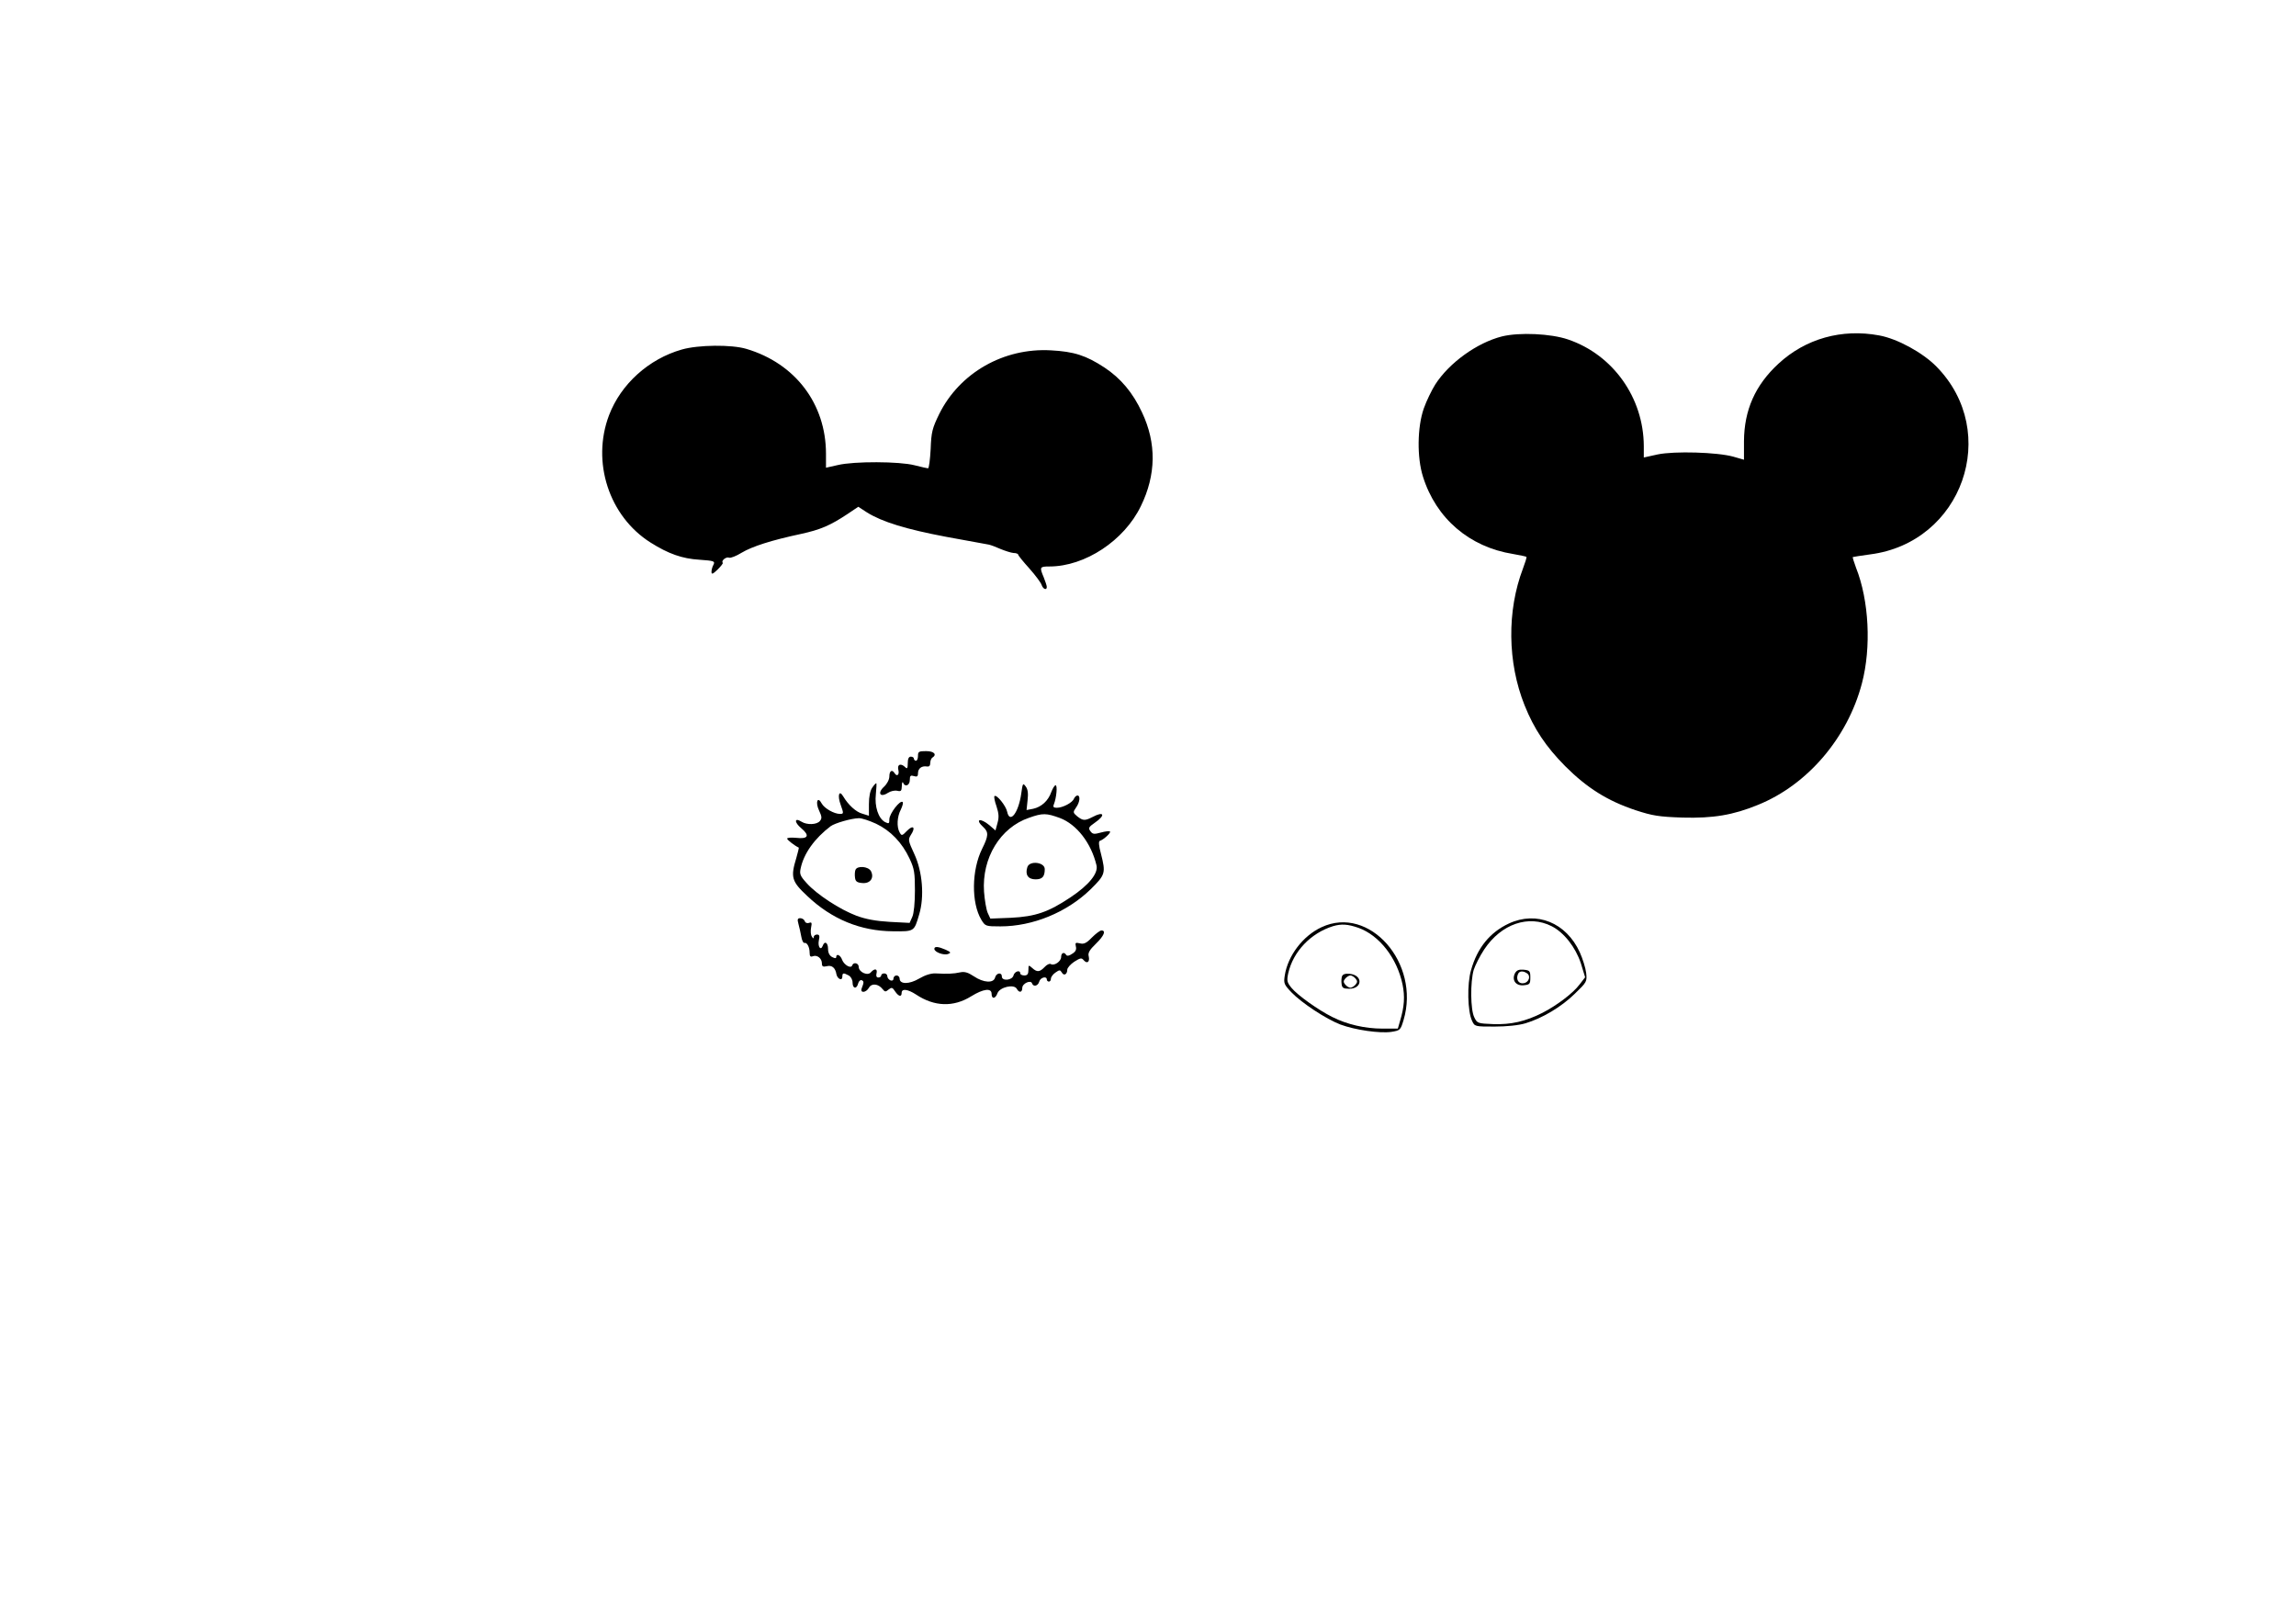 <?xml version="1.0" encoding="UTF-8" standalone="yes"?>
<svg version="1.0" xmlns="http://www.w3.org/2000/svg" width="297mm" height="210.002mm" viewBox="0 0 1123 794" preserveAspectRatio="xMidYMid meet">
  <g transform="translate(0,794) scale(0.1,-0.1)" fill="#000000" stroke="none">
    <path d="M7346 6295 c-122 -31 -258 -129 -326 -235 -17 -27 -43 -80 -56 -117
-32 -91 -34 -240 -4 -334 64 -204 227 -344 441 -378 34 -6 63 -12 65 -14 2 -2
-6 -28 -17 -57 -79 -207 -76 -460 8 -669 46 -115 104 -202 198 -297 107 -107
207 -170 345 -216 83 -27 113 -32 230 -36 148 -4 246 12 368 62 243 98 439
328 509 595 46 175 35 404 -29 565 -10 27 -17 50 -16 52 2 1 40 7 84 13 452
57 642 597 325 919 -67 68 -191 136 -280 152 -183 34 -360 -16 -492 -138 -114
-105 -168 -227 -169 -379 l0 -91 -52 15 c-79 22 -288 28 -370 11 l-68 -15 0
56 c-1 236 -150 446 -370 521 -84 29 -239 36 -324 15z"/>
    <path d="M3335 6231 c-162 -46 -298 -169 -356 -321 -87 -229 0 -495 203 -623
87 -55 155 -79 239 -84 71 -5 77 -7 69 -24 -6 -10 -10 -26 -10 -35 0 -14 6
-12 30 11 16 16 28 31 25 33 -9 10 17 31 31 25 7 -3 35 8 61 24 52 31 145 61
290 92 96 21 143 41 229 98 l52 35 43 -28 c74 -46 191 -82 387 -119 103 -19
197 -36 208 -38 10 -2 37 -12 59 -22 22 -9 50 -18 62 -19 13 0 23 -4 23 -8 0
-4 25 -35 55 -68 30 -34 57 -70 60 -81 7 -20 25 -27 25 -9 0 6 -7 27 -15 47
-21 50 -20 53 28 53 174 0 366 127 447 295 75 153 77 308 6 458 -45 97 -104
167 -184 220 -90 59 -149 78 -262 84 -231 13 -446 -110 -546 -311 -34 -70 -39
-88 -42 -172 -3 -52 -8 -94 -13 -94 -4 0 -34 7 -66 15 -73 19 -296 20 -375 1
l-58 -13 0 68 c0 244 -150 442 -389 513 -73 22 -236 20 -316 -3z"/>
    <path d="M4490 4244 c0 -13 -4 -24 -10 -24 -5 0 -10 5 -10 10 0 6 -7 10 -15
10 -10 0 -15 -10 -15 -32 0 -25 -3 -29 -12 -20 -22 22 -41 14 -34 -13 6 -24
-7 -35 -19 -15 -12 19 -25 10 -25 -16 0 -16 -11 -37 -26 -51 -34 -31 -19 -55
19 -30 14 9 34 13 46 10 18 -4 21 -1 22 23 0 16 3 23 6 17 9 -24 33 -14 33 13
0 21 4 24 20 19 15 -5 20 -2 20 14 0 23 18 37 43 33 11 -2 17 3 17 17 0 11 5
23 10 26 24 15 9 32 -30 32 -35 0 -40 -2 -40 -23z"/>
    <path d="M4266 4088 c-10 -14 -16 -44 -16 -80 l0 -57 -32 10 c-31 8 -69 43
-94 85 -20 34 -29 4 -12 -42 15 -42 15 -44 -4 -44 -28 0 -76 27 -89 51 -20 38
-32 6 -13 -34 14 -30 15 -39 4 -52 -15 -18 -63 -20 -90 -3 -35 22 -36 -3 -1
-32 43 -36 34 -54 -25 -47 -24 2 -44 1 -44 -4 0 -6 36 -34 57 -44 1 0 -4 -23
-12 -50 -29 -95 -23 -115 53 -186 120 -114 261 -172 420 -173 105 -1 103 -2
128 83 26 87 16 209 -24 295 -30 65 -31 70 -17 93 25 37 12 51 -18 21 -25 -26
-27 -26 -37 -8 -15 27 -12 77 6 111 8 17 13 34 9 37 -12 12 -65 -57 -65 -84 0
-22 -2 -23 -21 -14 -33 18 -52 76 -45 137 3 29 4 53 2 53 -3 0 -12 -10 -20
-22z m19 -176 c71 -34 127 -92 164 -171 23 -49 26 -69 26 -156 0 -59 -5 -112
-13 -129 l-13 -29 -97 5 c-68 4 -117 13 -163 30 -80 30 -194 104 -243 159 -32
35 -36 45 -30 72 15 73 68 147 147 207 21 15 100 38 137 39 14 1 52 -12 85
-27z"/>
    <path d="M4184 3686 c-3 -8 -4 -25 -2 -38 2 -18 10 -24 35 -26 39 -4 60 25 43
58 -13 24 -68 28 -76 6z"/>
    <path d="M4995 4059 c-13 -93 -56 -150 -69 -88 -6 29 -52 86 -62 76 -3 -3 1
-25 10 -50 11 -34 13 -53 5 -81 l-10 -37 -30 26 c-46 38 -72 29 -29 -10 26
-24 25 -43 -6 -105 -52 -104 -54 -265 -4 -348 19 -31 21 -32 93 -32 158 0 324
68 440 180 74 73 76 80 52 175 -11 39 -12 61 -6 63 19 6 56 40 50 46 -3 3 -23
1 -44 -5 -33 -9 -41 -9 -52 7 -11 15 -8 20 22 41 54 37 45 58 -11 28 -37 -19
-47 -19 -75 3 -21 18 -22 20 -6 43 19 26 22 59 7 59 -6 0 -13 -7 -17 -15 -7
-20 -55 -45 -84 -45 -16 0 -20 4 -14 18 12 30 18 92 8 92 -5 0 -14 -15 -21
-33 -15 -43 -48 -73 -89 -82 l-32 -6 5 48 c4 34 1 54 -9 67 -14 19 -15 16 -22
-35z m189 -119 c82 -31 153 -122 179 -231 10 -39 -37 -97 -127 -157 -108 -72
-171 -94 -291 -100 l-101 -4 -13 28 c-7 16 -15 63 -18 104 -11 164 79 313 220
361 67 24 85 23 151 -1z"/>
    <path d="M5025 3700 c-12 -37 3 -60 40 -60 33 0 45 13 45 50 0 34 -74 43 -85
10z"/>
    <path d="M3905 3423 c4 -16 11 -43 14 -62 3 -19 10 -33 15 -32 13 4 26 -20 26
-48 0 -17 4 -22 16 -17 21 8 44 -11 44 -35 0 -15 5 -18 23 -14 25 7 43 -7 48
-39 5 -24 29 -34 29 -12 0 19 5 20 31 6 11 -6 19 -21 19 -35 0 -30 20 -33 27
-5 3 12 11 19 17 17 12 -5 12 -11 1 -39 -10 -26 21 -23 35 2 13 23 46 20 67
-7 11 -14 15 -14 29 -2 15 12 19 11 32 -9 17 -25 32 -29 32 -7 0 22 30 18 70
-8 90 -60 183 -63 270 -9 60 37 100 42 100 12 0 -27 19 -25 29 4 12 29 80 45
94 21 11 -21 27 -19 27 4 0 22 42 41 48 22 6 -18 29 -13 35 9 5 20 37 29 37
10 0 -5 5 -10 10 -10 6 0 10 6 10 14 0 8 10 22 22 30 20 14 23 14 31 1 10 -19
27 -10 27 13 0 9 16 27 34 39 30 19 36 20 46 8 17 -20 31 -9 25 18 -5 17 4 32
35 62 40 39 51 65 27 65 -7 0 -28 -16 -47 -35 -26 -27 -39 -33 -58 -28 -22 5
-24 3 -20 -15 4 -15 -1 -26 -18 -36 -14 -10 -25 -12 -29 -6 -10 17 -25 11 -25
-10 0 -21 -34 -45 -51 -34 -6 3 -19 -3 -30 -15 -24 -25 -37 -26 -61 -4 -17 15
-18 15 -18 -10 0 -20 -5 -27 -20 -27 -11 0 -20 5 -20 10 0 19 -28 10 -33 -10
-6 -24 -57 -29 -57 -5 0 22 -27 18 -33 -5 -7 -29 -57 -26 -104 6 -29 19 -45
24 -68 19 -31 -7 -62 -8 -119 -5 -22 1 -51 -8 -80 -25 -49 -29 -96 -29 -96 0
0 8 -7 15 -15 15 -8 0 -15 -7 -15 -15 0 -9 -6 -12 -15 -9 -8 4 -15 12 -15 20
0 8 -7 14 -15 14 -8 0 -15 -4 -15 -10 0 -5 -6 -10 -14 -10 -9 0 -12 7 -9 20 6
23 -9 26 -27 6 -15 -20 -60 0 -60 26 0 19 -26 25 -32 7 -6 -17 -39 2 -49 27
-8 24 -29 33 -29 14 0 -7 -6 -7 -20 0 -13 7 -20 21 -20 40 0 31 -17 41 -26 15
-10 -26 -25 -4 -19 26 5 22 3 29 -9 29 -9 0 -16 -6 -16 -12 0 -9 -3 -8 -9 2
-6 8 -7 27 -4 44 5 24 3 28 -10 23 -9 -3 -18 0 -21 9 -3 8 -13 14 -22 14 -13
0 -15 -6 -9 -27z"/>
    <path d="M7380 3424 c-92 -43 -154 -118 -185 -228 -20 -68 -17 -202 5 -248 13
-28 14 -28 110 -28 58 0 118 6 151 16 81 24 176 80 242 145 58 56 60 59 55
102 -3 24 -17 69 -31 100 -66 145 -211 204 -347 141z m209 -13 c61 -31 117
-103 143 -181 l21 -69 -27 -35 c-32 -43 -112 -103 -182 -139 -83 -42 -154 -58
-240 -55 -76 3 -79 4 -93 33 -19 37 -20 173 -3 232 7 22 30 68 52 101 83 124
216 170 329 113z"/>
    <path d="M7410 3181 c-17 -34 4 -63 43 -59 29 3 32 6 32 38 0 32 -3 35 -32 38
-24 2 -34 -2 -43 -17z m58 0 c21 -13 10 -46 -16 -49 -24 -4 -38 18 -28 43 6
17 24 19 44 6z"/>
    <path d="M6464 3406 c-91 -42 -165 -139 -180 -236 -6 -38 -4 -44 32 -82 51
-53 170 -131 240 -158 73 -27 192 -44 249 -36 43 7 45 8 60 58 83 279 -168
563 -401 454z m180 -3 c103 -37 189 -148 216 -277 12 -59 9 -108 -12 -178
l-11 -38 -75 0 c-85 0 -173 20 -246 57 -68 34 -168 105 -199 142 -22 27 -24
35 -16 72 24 106 110 196 219 230 41 12 72 10 124 -8z"/>
    <path d="M6564 3166 c-3 -8 -4 -25 -2 -38 2 -19 9 -23 37 -23 66 0 68 67 2 73
-21 2 -33 -2 -37 -12z m66 -11 c10 -12 10 -18 0 -30 -7 -8 -18 -15 -25 -15 -7
0 -18 7 -25 15 -10 12 -10 18 0 30 7 8 18 15 25 15 7 0 18 -7 25 -15z"/>
    <path d="M4570 3300 c0 -16 47 -33 67 -25 16 6 14 9 -12 21 -37 16 -55 17 -55
4z"/>
  </g>
</svg>